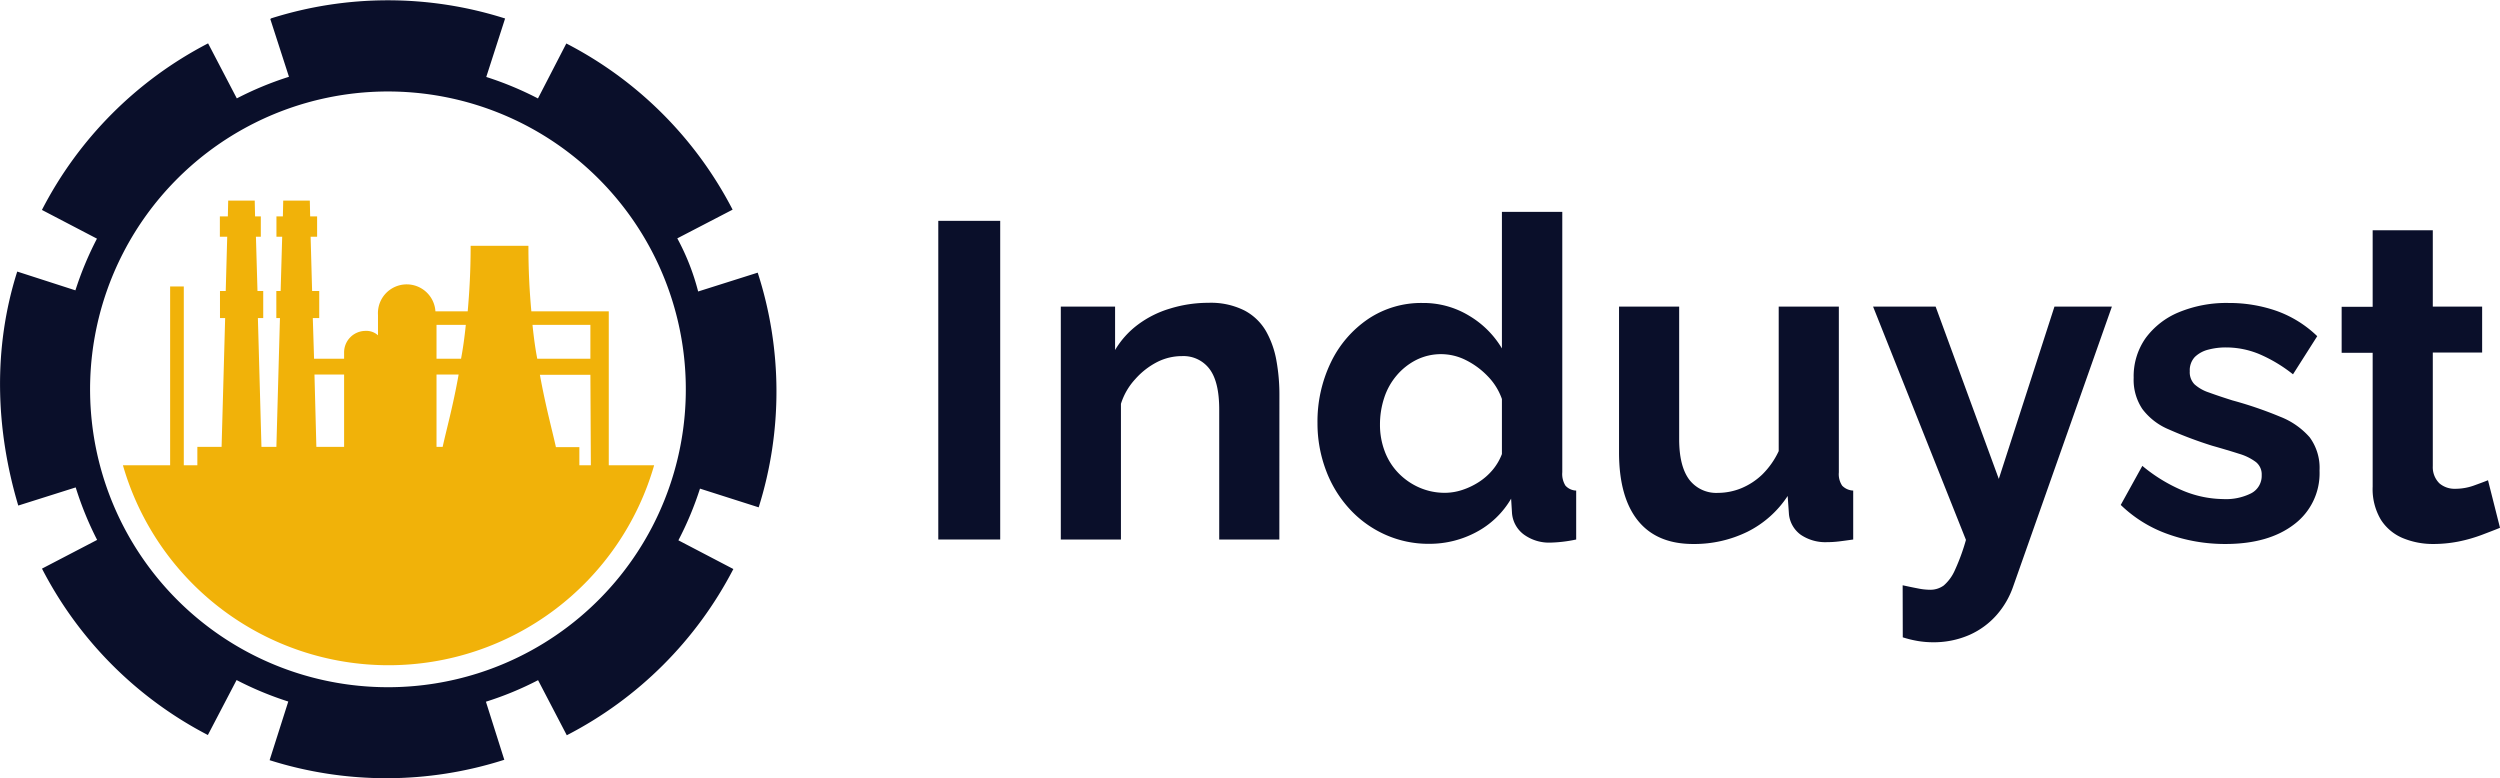 <?xml version="1.0" encoding="UTF-8"?>
<svg xmlns="http://www.w3.org/2000/svg" width="435.26" height="135.5" viewBox="0 0 435.26 135.5">
  <title>logo-dark-02</title>
  <polygon points="132 47.43 132 47.43 132 47.43 132 47.43" fill="#1c2958"></polygon>
  <path d="M121.55,50.75l10.37-3.28a67.22,67.22,0,0,1,.17,40.86l-10.22-3.26a57.13,57.13,0,0,1-3.76,9l9.57,5a67.44,67.44,0,0,1-29,28.94l-5-9.59a56.42,56.42,0,0,1-9.08,3.75l3.2,10.11h0a67.29,67.29,0,0,1-40.86.07l3.25-10.21a57.33,57.33,0,0,1-9-3.74l-5,9.57A67.42,67.42,0,0,1,7.31,99l9.6-5a57.56,57.56,0,0,1-3.73-9.14l-10,3.16h0C-.79,74.69-1.24,60.62,3,47.28l10.13,3.27a57.38,57.38,0,0,1,3.75-9l-9.58-5a67.36,67.36,0,0,1,28.93-29l5,9.58a57.38,57.38,0,0,1,9.08-3.76L47.06,3.31l.07,0,0-.09a67.28,67.28,0,0,1,40.81,0L84.66,13.4a57.44,57.44,0,0,1,9,3.74l4.94-9.57A67.32,67.32,0,0,1,127.55,36.5l-9.63,5a40.55,40.55,0,0,1,3.63,9.25ZM117,52.18a51.86,51.86,0,1,0-33.84,65.06A51.86,51.86,0,0,0,117,52.18Z" fill="#0a0f2a"></path>
  <path d="M21.35,81h8.27V49.87H32V81h2.36V77.8h4.22l.62-22.42h-.9V50.66h1l.26-9.44H38.28V37.68h1.39l.06-2.76h4.62l.06,2.76h1v3.54h-.85l.27,9.44h1v4.72H44.9l.62,22.42h2.6l.62-22.42h-.63V50.66h.75l.27-9.44h-1V37.68h1.12l.06-2.76h4.63L54,37.68h1.21v3.54H54.08l.26,9.44h1.24v4.72H54.46l.22,7.08h5.23v-1a3.74,3.74,0,0,1,3.72-3.85,3,3,0,0,1,2.18.77V54.84a5,5,0,0,1,10-.64h5.62c.31-3.54.51-7.08.51-11.41H92c0,4.33.19,7.87.51,11.41h13.48V81h7.9a48.12,48.12,0,0,1-92.49,0Zm81.44-15.74H94c1,5.51,2.09,9.44,2.79,12.59h4.08V81h2ZM92.71,56.56c.24,2.36.52,4.32.83,5.9h9.25v-5.9ZM76,62.46h4.27c.3-1.58.59-3.54.83-5.9H76ZM76,77.8h1.07c.69-3.15,1.8-7.08,2.78-12.59H76ZM54.75,65.21l.33,12.59h4.83V65.21Z" fill="#f1b209"></path>
  <path d="M163.36,93.93V38.45h10.78V93.93Z" fill="#0a0f2a"></path>
  <path d="M222.74,93.93H212.27V71.29q0-4.86-1.72-7.09A5.67,5.67,0,0,0,205.78,62,9.52,9.52,0,0,0,201.53,63,13,13,0,0,0,197.66,66a11.31,11.31,0,0,0-2.5,4.31V93.93H184.69V53.38h9.45v7.56a15.14,15.14,0,0,1,4-4.44,17.8,17.8,0,0,1,5.58-2.78,22.58,22.58,0,0,1,6.68-1,13,13,0,0,1,6.29,1.35,9.37,9.37,0,0,1,3.75,3.63,16.06,16.06,0,0,1,1.8,5.14,33,33,0,0,1,.51,5.79Z" fill="#0a0f2a"></path>
  <path d="M229.38,73.69a23.7,23.7,0,0,1,2.34-10.62,19.11,19.11,0,0,1,6.49-7.54,16.58,16.58,0,0,1,9.45-2.78A15.3,15.3,0,0,1,255.83,55a16.31,16.31,0,0,1,5.66,5.66V36.89H272V82.21a3.83,3.83,0,0,0,.55,2.34,2.62,2.62,0,0,0,1.87.86v8.52a24,24,0,0,1-4.45.54,7.45,7.45,0,0,1-4.65-1.4,5.14,5.14,0,0,1-2.07-3.68l-.16-2.57a15.29,15.29,0,0,1-6.13,5.86,17.21,17.21,0,0,1-8.09,2,18.37,18.37,0,0,1-7.77-1.63,18.8,18.8,0,0,1-6.17-4.48,20.49,20.49,0,0,1-4.07-6.68A23.15,23.15,0,0,1,229.38,73.69Zm32.11,5.36V69.47a10.75,10.75,0,0,0-2.5-4,13.77,13.77,0,0,0-3.83-2.8,9.63,9.63,0,0,0-8.59,0,11,11,0,0,0-3.4,2.69A11.44,11.44,0,0,0,241,69.25a14.78,14.78,0,0,0-.74,4.67,13,13,0,0,0,.82,4.64,10.93,10.93,0,0,0,2.38,3.79,11.45,11.45,0,0,0,3.64,2.53,11,11,0,0,0,4.49.92,9.74,9.74,0,0,0,3-.5,12.56,12.56,0,0,0,2.89-1.38,10.72,10.72,0,0,0,2.42-2.14A9.59,9.59,0,0,0,261.49,79.05Z" fill="#0a0f2a"></path>
  <path d="M281.88,78.76V53.38h10.47V76.46q0,4.64,1.72,7a5.92,5.92,0,0,0,5.08,2.35,10.79,10.79,0,0,0,4-.8,11.76,11.76,0,0,0,3.68-2.41,14.08,14.08,0,0,0,2.85-4.06V53.38h10.47V82.25a3.59,3.59,0,0,0,.58,2.31,2.83,2.83,0,0,0,1.92.85v8.52c-1.05.15-1.92.27-2.62.35a16.82,16.82,0,0,1-1.91.11,7.64,7.64,0,0,1-4.58-1.27,5.06,5.06,0,0,1-2.07-3.52l-.23-3.25a17.92,17.92,0,0,1-7,6.23,21,21,0,0,1-9.46,2.13q-6.33,0-9.61-4.07C283,87.94,281.88,84,281.88,78.76Z" fill="#0a0f2a"></path>
  <path d="M331.26,101.9c.94.2,1.81.39,2.62.54a11,11,0,0,0,2.07.24,4,4,0,0,0,2.46-.74,7.5,7.5,0,0,0,1.92-2.62A35.86,35.86,0,0,0,342.28,94L326.11,53.38H337l11,30,9.69-30h10l-17.19,48.73a14.81,14.81,0,0,1-2.85,4.93,13.71,13.71,0,0,1-4.76,3.5,15.49,15.49,0,0,1-6.37,1.28,16.11,16.11,0,0,1-2.5-.2,18.91,18.91,0,0,1-2.74-.66Z" fill="#0a0f2a"></path>
  <path d="M387.44,94.71a29.4,29.4,0,0,1-10-1.72,22.61,22.61,0,0,1-8.21-5.08l3.76-6.8a28,28,0,0,0,7.22,4.38,18.71,18.71,0,0,0,6.84,1.4,9.79,9.79,0,0,0,4.88-1,3.42,3.42,0,0,0,1.84-3.17,2.74,2.74,0,0,0-1-2.27A9.17,9.17,0,0,0,389.82,79c-1.28-.41-2.82-.87-4.65-1.39a70.63,70.63,0,0,1-7.58-2.85A11.09,11.09,0,0,1,373,71.22a9.12,9.12,0,0,1-1.52-5.44,11.55,11.55,0,0,1,2.07-6.9,13.6,13.6,0,0,1,5.78-4.51,21.66,21.66,0,0,1,8.71-1.62,25,25,0,0,1,8.29,1.37,19.76,19.76,0,0,1,7.11,4.41l-4.22,6.64a25.52,25.52,0,0,0-5.94-3.55,15.08,15.08,0,0,0-5.7-1.13,11.79,11.79,0,0,0-3.09.38,5.18,5.18,0,0,0-2.35,1.27,3.38,3.38,0,0,0-.89,2.5,3,3,0,0,0,.82,2.27,7,7,0,0,0,2.5,1.42c1.12.41,2.48.87,4.1,1.38A67.86,67.86,0,0,1,397,72.56a13.18,13.18,0,0,1,5.12,3.57,9,9,0,0,1,1.72,5.81,11.11,11.11,0,0,1-4.46,9.38Q394.94,94.71,387.44,94.71Z" fill="#0a0f2a"></path>
  <path d="M435.26,91.89c-.89.37-2,.79-3.21,1.25a26.21,26.21,0,0,1-4,1.14,22.65,22.65,0,0,1-4.34.43,13.69,13.69,0,0,1-5.31-1,8.32,8.32,0,0,1-3.87-3.21,10.39,10.39,0,0,1-1.44-5.77V61.42h-5.4v-8h5.4V40.09h10.47V53.38h8.59v8h-8.59V81.17a3.93,3.93,0,0,0,1.17,3,4.07,4.07,0,0,0,2.73.93,9.55,9.55,0,0,0,3.21-.55c1-.36,1.87-.68,2.5-.94Z" fill="#0a0f2a"></path>
</svg>
